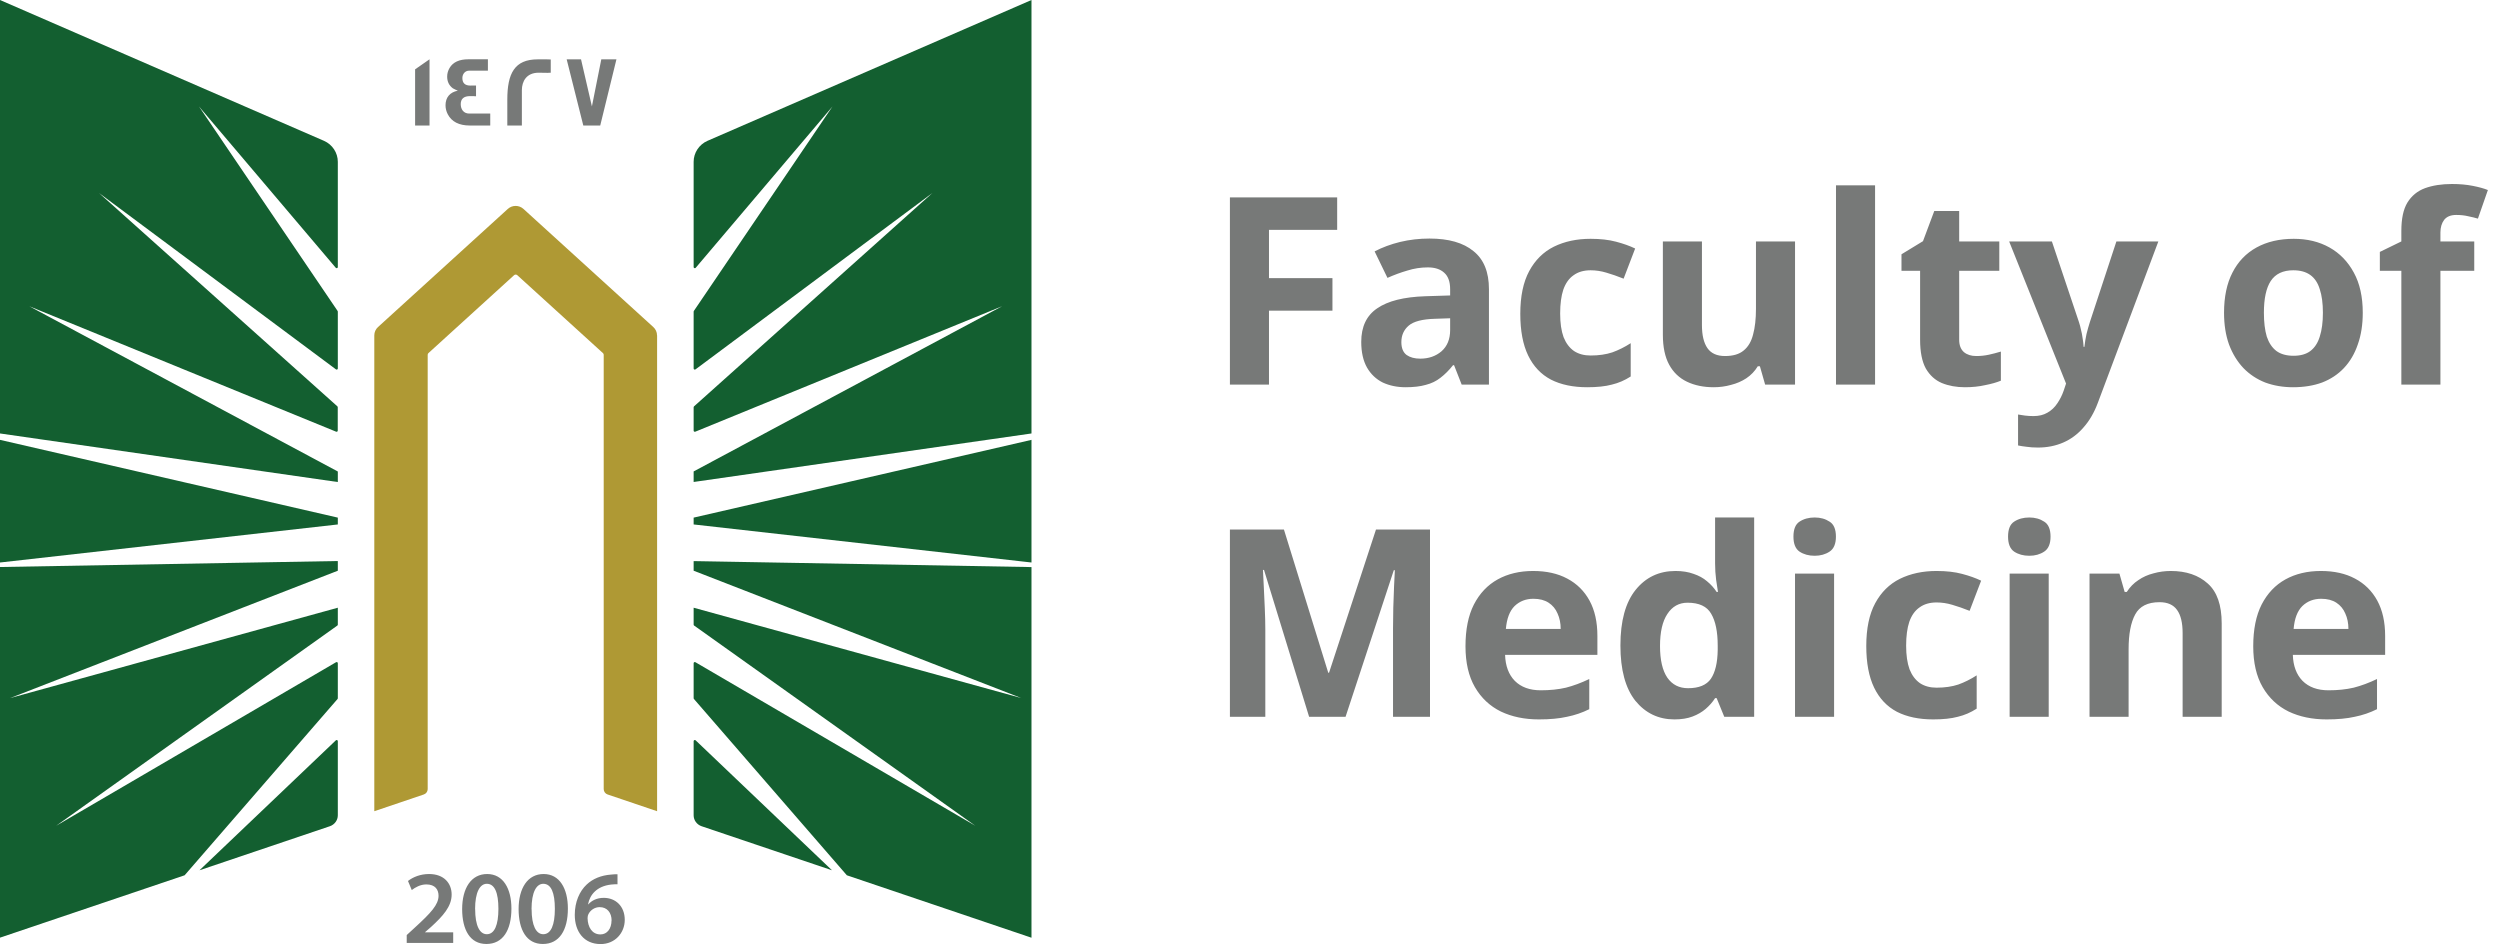 <svg width="143" height="54" viewBox="0 0 143 54" fill="none" xmlns="http://www.w3.org/2000/svg">
<path d="M19.323 32.645L0.577 39.93L19.323 34.761V35.73C19.323 35.751 19.311 35.771 19.295 35.783L3.213 47.234L19.222 37.879C19.266 37.855 19.323 37.882 19.323 37.935V39.938C19.323 39.938 19.32 39.97 19.308 39.982L10.56 50.066L0 53.634V32.433L19.323 32.09V32.645ZM19.21 42.348C19.251 42.307 19.323 42.335 19.323 42.395V46.635C19.323 46.916 19.14 47.166 18.872 47.259L11.41 49.78L19.21 42.348ZM19.323 29.608V29.999L0 32.175V25.16L19.323 29.608ZM18.535 8.057C19.011 8.266 19.323 8.737 19.323 9.256V15.277C19.323 15.337 19.247 15.365 19.206 15.317L11.382 6.09L19.311 17.787C19.313 17.79 19.323 17.812 19.323 17.823V21.077C19.323 21.129 19.262 21.161 19.218 21.129L5.66 11.037L19.3 23.245C19.302 23.248 19.319 23.274 19.319 23.293V24.633C19.319 24.681 19.271 24.709 19.227 24.693L1.676 17.518L19.323 26.97V27.573L0 24.794V0L18.535 8.057Z" fill="#135F30"/>
<path d="M37.586 19.186V46.402L34.756 45.444C34.622 45.4 34.532 45.275 34.532 45.135V20.293C34.532 20.256 34.516 20.22 34.487 20.196L29.587 15.739C29.538 15.695 29.457 15.695 29.408 15.739L24.508 20.196C24.48 20.22 24.464 20.256 24.464 20.293V45.135C24.464 45.275 24.374 45.4 24.24 45.444L21.41 46.402V19.186C21.41 19.001 21.487 18.828 21.625 18.704L29.047 11.95C29.299 11.721 29.689 11.721 29.941 11.95L37.366 18.704C37.505 18.828 37.582 19.001 37.582 19.186H37.586Z" fill="#AF9934"/>
<path d="M59.001 32.437V53.638L48.44 50.066L39.693 39.982C39.681 39.97 39.676 39.938 39.676 39.938V37.935C39.676 37.882 39.733 37.855 39.778 37.879L55.788 47.234L39.705 35.783C39.688 35.771 39.676 35.751 39.676 35.73V34.761L58.422 39.93L39.676 32.645V32.095L59.001 32.437ZM39.791 42.348L47.59 49.78L40.128 47.259C39.859 47.166 39.676 46.916 39.676 46.635V42.395C39.676 42.335 39.75 42.307 39.791 42.348ZM59.001 32.175L39.676 29.999V29.608L59.001 25.16V32.175ZM59.001 24.794L39.676 27.569V26.966L57.325 17.514L39.77 24.693C39.725 24.709 39.676 24.681 39.676 24.633V23.293C39.677 23.273 39.697 23.245 39.697 23.245L53.336 11.037L39.782 21.129C39.737 21.161 39.676 21.129 39.676 21.077V17.823C39.676 17.812 39.687 17.79 39.688 17.787L47.618 6.09L39.795 15.317C39.754 15.366 39.677 15.337 39.676 15.277V9.256C39.676 8.737 39.99 8.266 40.465 8.057L59.001 0V24.794Z" fill="#135F30"/>
<path d="M35.321 50.01V50.581C35.213 50.578 35.097 50.581 34.95 50.597C34.129 50.694 33.735 51.188 33.637 51.727H33.654C33.845 51.51 34.142 51.357 34.536 51.357C35.211 51.357 35.736 51.833 35.736 52.617C35.735 53.357 35.186 54.001 34.353 54.001C33.401 54 32.877 53.288 32.877 52.331C32.877 51.587 33.149 50.979 33.556 50.597C33.914 50.259 34.389 50.07 34.947 50.026C35.109 50.006 35.231 50.006 35.321 50.01ZM27.866 49.994C28.781 49.994 29.253 50.83 29.253 51.968C29.253 53.215 28.761 53.996 27.822 53.996C26.882 53.995 26.439 53.183 26.435 52.004C26.435 50.802 26.952 49.994 27.866 49.994ZM31.096 49.994C32.011 49.994 32.483 50.83 32.483 51.968C32.483 53.215 31.99 53.995 31.051 53.996C30.112 53.996 29.668 53.183 29.664 52.004C29.664 50.802 30.181 49.994 31.096 49.994ZM24.541 49.994C25.407 49.994 25.834 50.533 25.834 51.169C25.834 51.848 25.342 52.395 24.654 53.023L24.317 53.316V53.329H25.923V53.936H23.272L23.264 53.931V53.485L23.728 53.059C24.647 52.218 25.081 51.752 25.085 51.241C25.085 50.891 24.898 50.589 24.386 50.589C24.041 50.589 23.748 50.762 23.553 50.911L23.337 50.392C23.618 50.171 24.045 49.994 24.541 49.994ZM34.3 51.888C34.02 51.888 33.771 52.057 33.657 52.291C33.629 52.347 33.609 52.419 33.609 52.52C33.621 53.031 33.865 53.449 34.345 53.449C34.727 53.449 34.979 53.119 34.979 52.653L34.984 52.657C34.984 52.21 34.735 51.888 34.3 51.888ZM27.846 50.553C27.452 50.553 27.175 51.035 27.175 52.001L27.179 52.004C27.179 52.95 27.439 53.437 27.846 53.437C28.285 53.437 28.509 52.914 28.509 51.985C28.509 51.056 28.293 50.553 27.846 50.553ZM31.075 50.553C30.681 50.553 30.405 51.035 30.404 52.001L30.408 52.004C30.408 52.95 30.669 53.437 31.075 53.437C31.515 53.437 31.738 52.914 31.738 51.985C31.738 51.056 31.523 50.553 31.075 50.553ZM35.329 50.581L35.321 50.585V50.581C35.323 50.582 35.327 50.581 35.329 50.581Z" fill="#777978"/>
<path d="M24.569 7.18H23.744V3.966L24.569 3.391V7.18ZM27.908 4.042H26.835C26.603 4.042 26.448 4.232 26.448 4.465C26.448 4.754 26.603 4.895 26.904 4.895C26.921 4.895 26.973 4.895 27.07 4.891H27.229V5.507C27.229 5.507 27.164 5.506 27.062 5.498H26.883C26.534 5.498 26.354 5.651 26.354 5.957C26.354 6.263 26.525 6.496 26.842 6.496H28.042V7.172L28.038 7.18H26.875C26.257 7.18 25.834 6.963 25.61 6.532C25.529 6.375 25.484 6.202 25.484 6.021C25.484 5.575 25.733 5.273 26.188 5.188C26.123 5.164 26.025 5.116 25.903 5.052C25.683 4.887 25.578 4.665 25.578 4.38C25.578 4.203 25.627 4.038 25.716 3.886C25.912 3.556 26.269 3.391 26.786 3.391H27.908V4.042ZM30.758 3.395C31.226 3.395 31.47 3.394 31.503 3.402V4.159H31.499C31.499 4.159 31.437 4.167 31.328 4.167C31.21 4.167 31.035 4.159 30.807 4.159C30.116 4.159 29.851 4.653 29.851 5.156V7.18H29.018V5.703C29.018 4.203 29.429 3.395 30.758 3.395ZM33.857 6.086L34.394 3.395H35.26L34.333 7.18H33.365L32.414 3.395H33.235L33.857 6.086Z" fill="#777978"/>
<path d="M72.586 22H70.351V11.29H76.486V13.15H72.586V15.91H76.216V17.77H72.586V22ZM81.763 13.645C82.863 13.645 83.703 13.885 84.283 14.365C84.873 14.835 85.168 15.56 85.168 16.54V22H83.608L83.173 20.89H83.113C82.883 21.18 82.643 21.42 82.393 21.61C82.153 21.8 81.873 21.935 81.553 22.015C81.243 22.105 80.858 22.15 80.398 22.15C79.918 22.15 79.483 22.06 79.093 21.88C78.713 21.69 78.413 21.405 78.193 21.025C77.973 20.635 77.863 20.145 77.863 19.555C77.863 18.685 78.168 18.045 78.778 17.635C79.388 17.215 80.303 16.985 81.523 16.945L82.948 16.9V16.54C82.948 16.11 82.833 15.795 82.603 15.595C82.383 15.395 82.073 15.295 81.673 15.295C81.273 15.295 80.883 15.355 80.503 15.475C80.123 15.585 79.743 15.725 79.363 15.895L78.628 14.38C79.068 14.15 79.553 13.97 80.083 13.84C80.623 13.71 81.183 13.645 81.763 13.645ZM82.078 18.235C81.358 18.255 80.858 18.385 80.578 18.625C80.298 18.865 80.158 19.18 80.158 19.57C80.158 19.91 80.258 20.155 80.458 20.305C80.658 20.445 80.918 20.515 81.238 20.515C81.718 20.515 82.123 20.375 82.453 20.095C82.783 19.805 82.948 19.4 82.948 18.88V18.205L82.078 18.235ZM90.786 22.15C89.976 22.15 89.286 22.005 88.716 21.715C88.146 21.415 87.711 20.955 87.411 20.335C87.111 19.715 86.961 18.92 86.961 17.95C86.961 16.95 87.131 16.135 87.471 15.505C87.811 14.875 88.281 14.41 88.881 14.11C89.491 13.81 90.191 13.66 90.981 13.66C91.541 13.66 92.026 13.715 92.436 13.825C92.856 13.935 93.221 14.065 93.531 14.215L92.871 15.94C92.521 15.8 92.191 15.685 91.881 15.595C91.581 15.505 91.281 15.46 90.981 15.46C90.591 15.46 90.266 15.555 90.006 15.745C89.746 15.925 89.551 16.2 89.421 16.57C89.301 16.93 89.241 17.385 89.241 17.935C89.241 18.475 89.306 18.925 89.436 19.285C89.576 19.635 89.776 19.9 90.036 20.08C90.296 20.25 90.611 20.335 90.981 20.335C91.451 20.335 91.866 20.275 92.226 20.155C92.586 20.025 92.936 19.85 93.276 19.63V21.535C92.936 21.755 92.576 21.91 92.196 22C91.826 22.1 91.356 22.15 90.786 22.15ZM102.676 13.81V22H100.966L100.666 20.95H100.546C100.376 21.23 100.156 21.46 99.886 21.64C99.626 21.81 99.336 21.935 99.016 22.015C98.696 22.105 98.366 22.15 98.026 22.15C97.446 22.15 96.936 22.045 96.496 21.835C96.056 21.625 95.716 21.3 95.476 20.86C95.236 20.42 95.116 19.85 95.116 19.15V13.81H97.351V18.595C97.351 19.175 97.456 19.615 97.666 19.915C97.876 20.215 98.211 20.365 98.671 20.365C99.131 20.365 99.486 20.26 99.736 20.05C99.996 19.84 100.176 19.535 100.276 19.135C100.386 18.735 100.441 18.245 100.441 17.665V13.81H102.676ZM107.254 22H105.019V10.6H107.254V22ZM113.04 20.365C113.29 20.365 113.53 20.34 113.76 20.29C113.99 20.24 114.22 20.18 114.45 20.11V21.775C114.21 21.875 113.91 21.96 113.55 22.03C113.2 22.11 112.815 22.15 112.395 22.15C111.905 22.15 111.465 22.07 111.075 21.91C110.695 21.75 110.39 21.475 110.16 21.085C109.94 20.685 109.83 20.135 109.83 19.435V15.49H108.765V14.545L109.995 13.795L110.64 12.07H112.065V13.81H114.36V15.49H112.065V19.435C112.065 19.745 112.155 19.98 112.335 20.14C112.515 20.29 112.75 20.365 113.04 20.365ZM114.923 13.81H117.368L118.913 18.415C118.963 18.565 119.003 18.715 119.033 18.865C119.073 19.015 119.103 19.17 119.123 19.33C119.153 19.49 119.173 19.66 119.183 19.84H119.228C119.258 19.58 119.298 19.335 119.348 19.105C119.408 18.865 119.473 18.635 119.543 18.415L121.058 13.81H123.458L119.993 23.05C119.783 23.61 119.508 24.08 119.168 24.46C118.838 24.84 118.453 25.125 118.013 25.315C117.573 25.505 117.093 25.6 116.573 25.6C116.323 25.6 116.103 25.585 115.913 25.555C115.733 25.535 115.573 25.51 115.433 25.48V23.71C115.543 23.73 115.673 23.75 115.823 23.77C115.983 23.79 116.148 23.8 116.318 23.8C116.628 23.8 116.893 23.735 117.113 23.605C117.343 23.475 117.533 23.295 117.683 23.065C117.833 22.845 117.953 22.605 118.043 22.345L118.178 21.94L114.923 13.81ZM135.15 17.89C135.15 18.57 135.055 19.175 134.865 19.705C134.685 20.235 134.42 20.685 134.07 21.055C133.73 21.415 133.315 21.69 132.825 21.88C132.335 22.06 131.78 22.15 131.16 22.15C130.59 22.15 130.06 22.06 129.57 21.88C129.09 21.69 128.675 21.415 128.325 21.055C127.975 20.685 127.7 20.235 127.5 19.705C127.31 19.175 127.215 18.57 127.215 17.89C127.215 16.98 127.375 16.215 127.695 15.595C128.015 14.965 128.475 14.485 129.075 14.155C129.675 13.825 130.385 13.66 131.205 13.66C131.975 13.66 132.655 13.825 133.245 14.155C133.835 14.485 134.3 14.965 134.64 15.595C134.98 16.215 135.15 16.98 135.15 17.89ZM129.495 17.89C129.495 18.43 129.55 18.885 129.66 19.255C129.78 19.615 129.965 19.89 130.215 20.08C130.465 20.26 130.79 20.35 131.19 20.35C131.59 20.35 131.91 20.26 132.15 20.08C132.4 19.89 132.58 19.615 132.69 19.255C132.81 18.885 132.87 18.43 132.87 17.89C132.87 17.35 132.81 16.9 132.69 16.54C132.58 16.18 132.4 15.91 132.15 15.73C131.9 15.55 131.575 15.46 131.175 15.46C130.585 15.46 130.155 15.665 129.885 16.075C129.625 16.475 129.495 17.08 129.495 17.89ZM141.527 15.49H139.592V22H137.357V15.49H136.127V14.41L137.357 13.81V13.21C137.357 12.51 137.472 11.97 137.702 11.59C137.942 11.2 138.277 10.925 138.707 10.765C139.147 10.605 139.662 10.525 140.252 10.525C140.692 10.525 141.087 10.56 141.437 10.63C141.797 10.7 142.087 10.78 142.307 10.87L141.737 12.505C141.567 12.455 141.382 12.41 141.182 12.37C140.982 12.32 140.752 12.295 140.492 12.295C140.182 12.295 139.952 12.39 139.802 12.58C139.662 12.77 139.592 13.01 139.592 13.3V13.81H141.527V15.49Z" fill="#777978"/>
<path d="M74.881 41L72.301 32.6H72.241C72.251 32.8 72.266 33.1 72.286 33.5C72.306 33.9 72.326 34.33 72.346 34.79C72.366 35.24 72.376 35.65 72.376 36.02V41H70.351V30.29H73.441L75.976 38.48H76.021L78.706 30.29H81.796V41H79.681V35.93C79.681 35.59 79.686 35.2 79.696 34.76C79.716 34.32 79.731 33.905 79.741 33.515C79.761 33.115 79.776 32.815 79.786 32.615H79.726L76.966 41H74.881ZM87.696 32.66C88.456 32.66 89.106 32.805 89.646 33.095C90.196 33.385 90.621 33.805 90.921 34.355C91.221 34.905 91.371 35.58 91.371 36.38V37.46H86.091C86.111 38.09 86.296 38.585 86.646 38.945C87.006 39.305 87.501 39.485 88.131 39.485C88.661 39.485 89.141 39.435 89.571 39.335C90.001 39.225 90.446 39.06 90.906 38.84V40.565C90.506 40.765 90.081 40.91 89.631 41C89.191 41.1 88.656 41.15 88.026 41.15C87.206 41.15 86.481 41 85.851 40.7C85.221 40.39 84.726 39.925 84.366 39.305C84.006 38.685 83.826 37.905 83.826 36.965C83.826 36.005 83.986 35.21 84.306 34.58C84.636 33.94 85.091 33.46 85.671 33.14C86.251 32.82 86.926 32.66 87.696 32.66ZM87.711 34.25C87.281 34.25 86.921 34.39 86.631 34.67C86.351 34.95 86.186 35.385 86.136 35.975H89.271C89.271 35.645 89.211 35.35 89.091 35.09C88.981 34.83 88.811 34.625 88.581 34.475C88.351 34.325 88.061 34.25 87.711 34.25ZM95.778 41.15C94.868 41.15 94.123 40.795 93.543 40.085C92.973 39.365 92.688 38.31 92.688 36.92C92.688 35.52 92.978 34.46 93.558 33.74C94.138 33.02 94.898 32.66 95.838 32.66C96.228 32.66 96.573 32.715 96.873 32.825C97.173 32.925 97.428 33.065 97.638 33.245C97.858 33.425 98.043 33.63 98.193 33.86H98.268C98.238 33.7 98.203 33.47 98.163 33.17C98.123 32.86 98.103 32.545 98.103 32.225V29.6H100.338V41H98.628L98.193 39.935H98.103C97.963 40.155 97.783 40.36 97.563 40.55C97.353 40.73 97.103 40.875 96.813 40.985C96.523 41.095 96.178 41.15 95.778 41.15ZM96.558 39.365C97.178 39.365 97.613 39.185 97.863 38.825C98.113 38.455 98.243 37.905 98.253 37.175V36.935C98.253 36.135 98.128 35.525 97.878 35.105C97.638 34.685 97.188 34.475 96.528 34.475C96.038 34.475 95.653 34.69 95.373 35.12C95.093 35.54 94.953 36.15 94.953 36.95C94.953 37.75 95.093 38.355 95.373 38.765C95.653 39.165 96.048 39.365 96.558 39.365ZM104.91 32.81V41H102.675V32.81H104.91ZM103.8 29.6C104.13 29.6 104.415 29.68 104.655 29.84C104.895 29.99 105.015 30.275 105.015 30.695C105.015 31.105 104.895 31.39 104.655 31.55C104.415 31.71 104.13 31.79 103.8 31.79C103.46 31.79 103.17 31.71 102.93 31.55C102.7 31.39 102.585 31.105 102.585 30.695C102.585 30.275 102.7 29.99 102.93 29.84C103.17 29.68 103.46 29.6 103.8 29.6ZM110.576 41.15C109.766 41.15 109.076 41.005 108.506 40.715C107.936 40.415 107.501 39.955 107.201 39.335C106.901 38.715 106.751 37.92 106.751 36.95C106.751 35.95 106.921 35.135 107.261 34.505C107.601 33.875 108.071 33.41 108.671 33.11C109.281 32.81 109.981 32.66 110.771 32.66C111.331 32.66 111.816 32.715 112.226 32.825C112.646 32.935 113.011 33.065 113.321 33.215L112.661 34.94C112.311 34.8 111.981 34.685 111.671 34.595C111.371 34.505 111.071 34.46 110.771 34.46C110.381 34.46 110.056 34.555 109.796 34.745C109.536 34.925 109.341 35.2 109.211 35.57C109.091 35.93 109.031 36.385 109.031 36.935C109.031 37.475 109.096 37.925 109.226 38.285C109.366 38.635 109.566 38.9 109.826 39.08C110.086 39.25 110.401 39.335 110.771 39.335C111.241 39.335 111.656 39.275 112.016 39.155C112.376 39.025 112.726 38.85 113.066 38.63V40.535C112.726 40.755 112.366 40.91 111.986 41C111.616 41.1 111.146 41.15 110.576 41.15ZM117.186 32.81V41H114.951V32.81H117.186ZM116.076 29.6C116.406 29.6 116.691 29.68 116.931 29.84C117.171 29.99 117.291 30.275 117.291 30.695C117.291 31.105 117.171 31.39 116.931 31.55C116.691 31.71 116.406 31.79 116.076 31.79C115.736 31.79 115.446 31.71 115.206 31.55C114.976 31.39 114.861 31.105 114.861 30.695C114.861 30.275 114.976 29.99 115.206 29.84C115.446 29.68 115.736 29.6 116.076 29.6ZM124.171 32.66C125.051 32.66 125.756 32.9 126.286 33.38C126.816 33.85 127.081 34.61 127.081 35.66V41H124.846V36.215C124.846 35.625 124.741 35.185 124.531 34.895C124.321 34.595 123.986 34.445 123.526 34.445C122.846 34.445 122.381 34.68 122.131 35.15C121.881 35.61 121.756 36.275 121.756 37.145V41H119.521V32.81H121.231L121.531 33.86H121.651C121.831 33.58 122.051 33.355 122.311 33.185C122.571 33.005 122.861 32.875 123.181 32.795C123.501 32.705 123.831 32.66 124.171 32.66ZM132.755 32.66C133.515 32.66 134.165 32.805 134.705 33.095C135.255 33.385 135.68 33.805 135.98 34.355C136.28 34.905 136.43 35.58 136.43 36.38V37.46H131.15C131.17 38.09 131.355 38.585 131.705 38.945C132.065 39.305 132.56 39.485 133.19 39.485C133.72 39.485 134.2 39.435 134.63 39.335C135.06 39.225 135.505 39.06 135.965 38.84V40.565C135.565 40.765 135.14 40.91 134.69 41C134.25 41.1 133.715 41.15 133.085 41.15C132.265 41.15 131.54 41 130.91 40.7C130.28 40.39 129.785 39.925 129.425 39.305C129.065 38.685 128.885 37.905 128.885 36.965C128.885 36.005 129.045 35.21 129.365 34.58C129.695 33.94 130.15 33.46 130.73 33.14C131.31 32.82 131.985 32.66 132.755 32.66ZM132.77 34.25C132.34 34.25 131.98 34.39 131.69 34.67C131.41 34.95 131.245 35.385 131.195 35.975H134.33C134.33 35.645 134.27 35.35 134.15 35.09C134.04 34.83 133.87 34.625 133.64 34.475C133.41 34.325 133.12 34.25 132.77 34.25Z" fill="#777978"/>
</svg>
